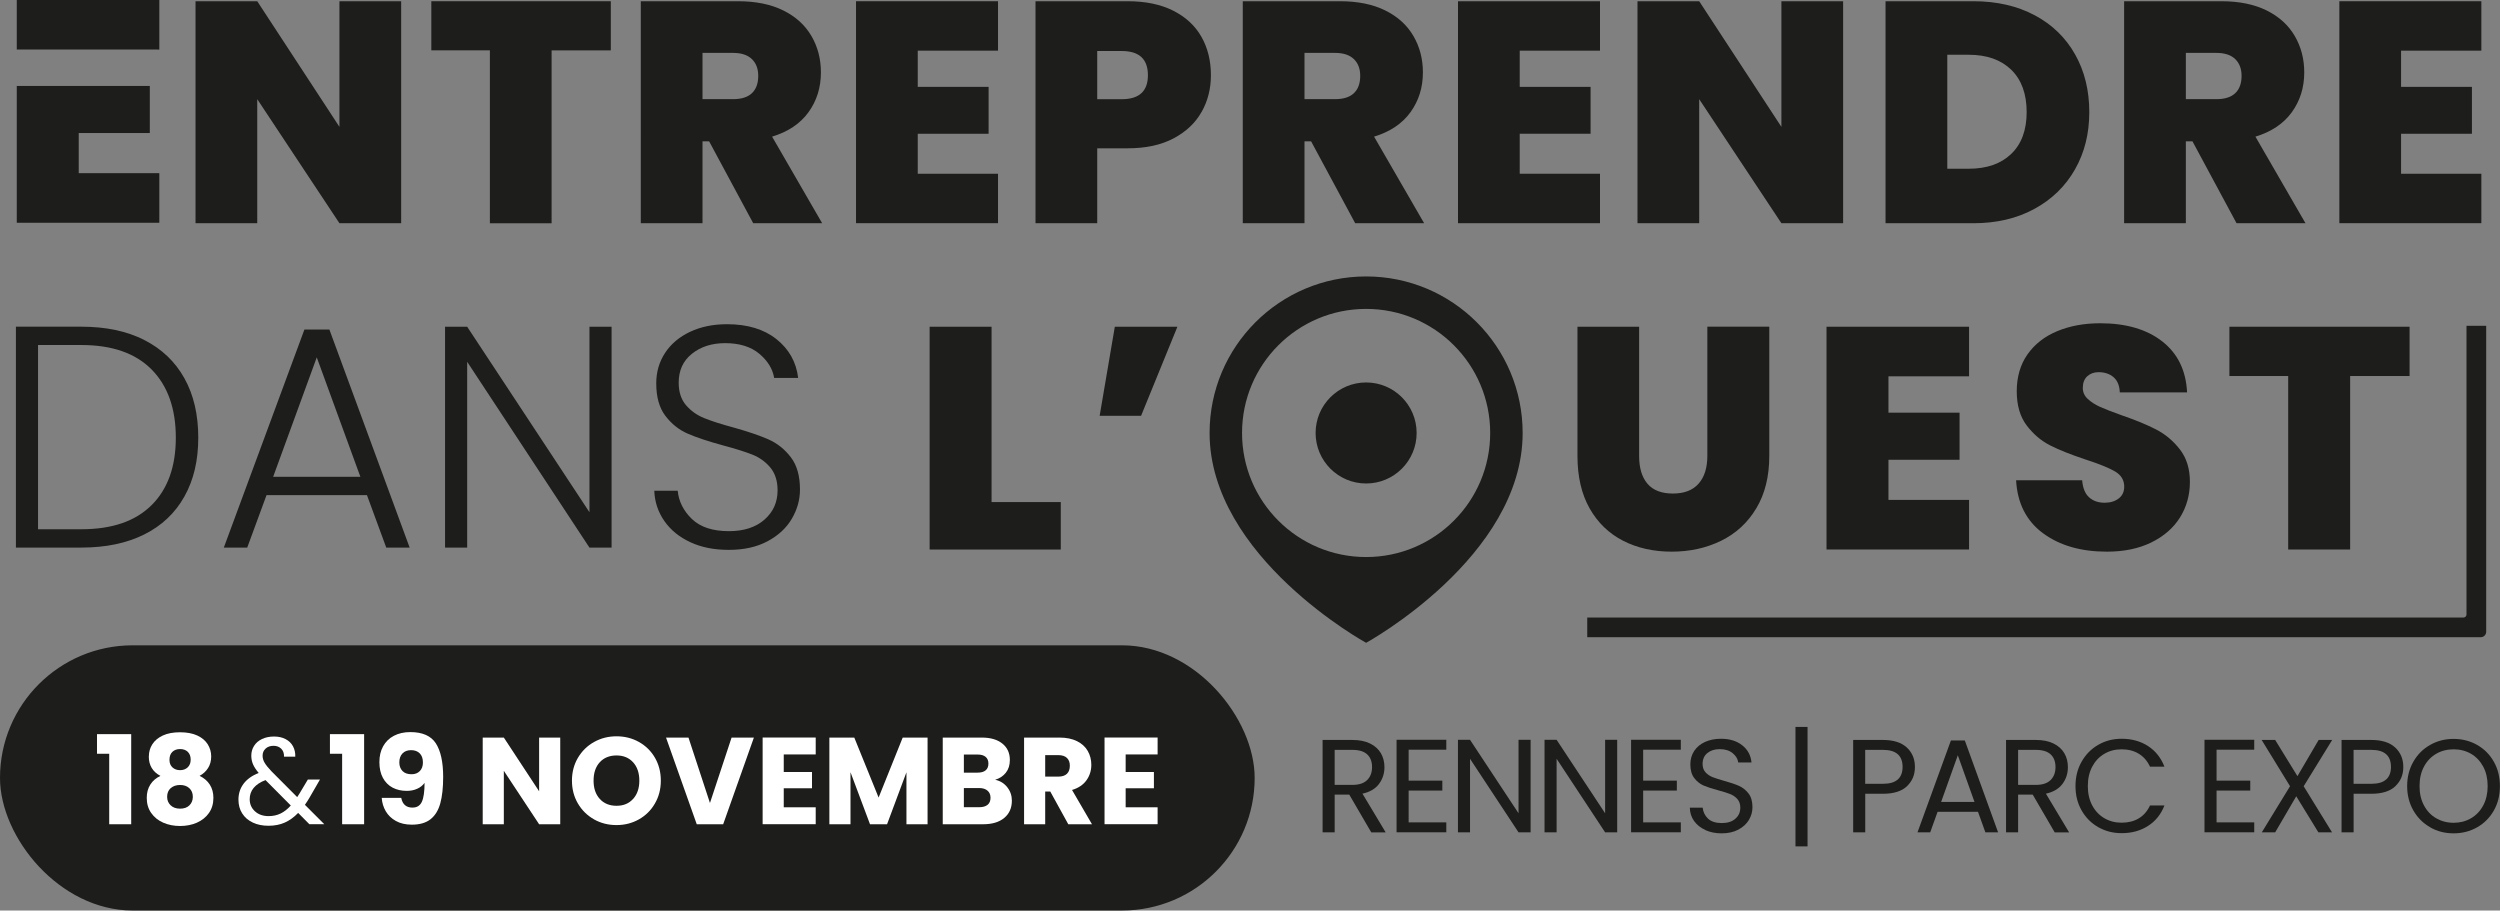 <?xml version="1.0" encoding="UTF-8"?>
<svg id="uuid-7e7204e8-a3ee-4bc6-bbfb-9608f0f654ab" data-name="Calque 2" xmlns="http://www.w3.org/2000/svg" viewBox="0 0 546.86 199.17">
  <rect x="0" y="0" width="546.86" height="199.17" fill="#808080" stroke="none"/>
  <defs>
    <style>
      .uuid-fabd662c-fca6-4c72-8e69-ac179b655164 {
        fill: #1d1d1b;
      }

      .uuid-fabd662c-fca6-4c72-8e69-ac179b655164, .uuid-c7f08ef4-d4b2-4505-8e16-b9eab57c71c4 {
        stroke-width: 0px;
      }

      .uuid-c7f08ef4-d4b2-4505-8e16-b9eab57c71c4 {
        fill: #fff;
      }
    </style>
  </defs>
  <g id="uuid-5ec763e1-991f-4ff2-a61b-fe18ba81efd7" data-name="TEST">
    <g>
      <g>
        <path class="uuid-fabd662c-fca6-4c72-8e69-ac179b655164" d="m87.75,48.83h-13.5l-17.98-27.14v27.14h-13.5V.27h13.5l17.98,27.48V.27h13.5v48.56Z"/>
        <path class="uuid-fabd662c-fca6-4c72-8e69-ac179b655164" d="m133.61.27v10.75h-12.95v37.82h-13.5V11.01h-12.81V.27h39.26Z"/>
        <path class="uuid-fabd662c-fca6-4c72-8e69-ac179b655164" d="m164.76,48.83l-9.64-17.91h-1.45v17.91h-13.5V.27h21.28c3.9,0,7.21.68,9.92,2.03,2.71,1.35,4.75,3.21,6.13,5.58,1.38,2.37,2.07,5.02,2.07,7.96,0,3.31-.91,6.21-2.72,8.71-1.81,2.5-4.47,4.28-7.96,5.34l10.95,18.94h-15.08Zm-11.09-27.14h6.68c1.84,0,3.21-.44,4.13-1.31.92-.87,1.38-2.14,1.38-3.79,0-1.56-.47-2.79-1.41-3.68-.94-.9-2.31-1.34-4.1-1.34h-6.68v10.13Z"/>
        <path class="uuid-fabd662c-fca6-4c72-8e69-ac179b655164" d="m200.75,11.08v7.92h15.5v10.26h-15.5v8.75h17.56v10.81h-31.06V.27h31.06v10.81h-17.56Z"/>
        <path class="uuid-fabd662c-fca6-4c72-8e69-ac179b655164" d="m262.84,24.48c-1.35,2.41-3.4,4.34-6.13,5.79-2.73,1.45-6.07,2.17-10.02,2.17h-6.68v16.39h-13.5V.27h20.18c3.9,0,7.22.69,9.95,2.07,2.73,1.38,4.79,3.28,6.17,5.72,1.38,2.43,2.07,5.24,2.07,8.4,0,2.94-.68,5.61-2.03,8.02Zm-11.74-8.02c0-3.54-1.91-5.3-5.72-5.3h-5.37v10.54h5.37c3.81,0,5.72-1.75,5.72-5.24Z"/>
        <path class="uuid-fabd662c-fca6-4c72-8e69-ac179b655164" d="m296.44,48.83l-9.64-17.91h-1.45v17.91h-13.5V.27h21.28c3.9,0,7.21.68,9.92,2.03,2.71,1.35,4.75,3.21,6.13,5.58,1.38,2.37,2.07,5.02,2.07,7.96,0,3.31-.91,6.21-2.72,8.71-1.81,2.5-4.47,4.28-7.96,5.34l10.95,18.94h-15.08Zm-11.09-27.14h6.68c1.84,0,3.21-.44,4.13-1.31.92-.87,1.38-2.14,1.38-3.79,0-1.56-.47-2.79-1.41-3.68-.94-.9-2.31-1.34-4.1-1.34h-6.68v10.13Z"/>
        <path class="uuid-fabd662c-fca6-4c72-8e69-ac179b655164" d="m332.43,11.08v7.92h15.5v10.26h-15.5v8.75h17.56v10.81h-31.06V.27h31.06v10.81h-17.56Z"/>
        <path class="uuid-fabd662c-fca6-4c72-8e69-ac179b655164" d="m403.17,48.83h-13.5l-17.98-27.14v27.14h-13.5V.27h13.5l17.98,27.48V.27h13.5v48.56Z"/>
        <path class="uuid-fabd662c-fca6-4c72-8e69-ac179b655164" d="m445.07,3.33c3.83,2.04,6.78,4.9,8.85,8.58,2.07,3.67,3.1,7.88,3.1,12.61s-1.04,8.86-3.13,12.54c-2.09,3.67-5.05,6.56-8.89,8.64-3.83,2.09-8.28,3.13-13.33,3.13h-19.22V.27h19.22c5.1,0,9.56,1.02,13.4,3.07Zm-5.13,30.34c2.25-2.16,3.38-5.21,3.38-9.16s-1.13-7.08-3.38-9.26c-2.25-2.18-5.35-3.27-9.3-3.27h-4.68v24.93h4.68c3.95,0,7.05-1.08,9.3-3.24Z"/>
        <path class="uuid-fabd662c-fca6-4c72-8e69-ac179b655164" d="m489.23,48.83l-9.64-17.91h-1.45v17.91h-13.5V.27h21.28c3.9,0,7.21.68,9.92,2.03,2.71,1.35,4.75,3.21,6.13,5.58,1.38,2.37,2.07,5.02,2.07,7.96,0,3.31-.91,6.21-2.72,8.71-1.81,2.5-4.47,4.28-7.96,5.34l10.95,18.94h-15.08Zm-11.09-27.14h6.68c1.84,0,3.21-.44,4.13-1.31.92-.87,1.38-2.14,1.38-3.79,0-1.56-.47-2.79-1.41-3.68-.94-.9-2.31-1.34-4.1-1.34h-6.68v10.13Z"/>
        <path class="uuid-fabd662c-fca6-4c72-8e69-ac179b655164" d="m525.22,11.08v7.92h15.5v10.26h-15.5v8.75h17.56v10.81h-31.06V.27h31.06v10.81h-17.56Z"/>
      </g>
      <g>
        <path class="uuid-fabd662c-fca6-4c72-8e69-ac179b655164" d="m298.83,60.47c-18.91,0-34.24,15.33-34.24,34.24,0,27.14,34.24,45.9,34.24,45.9,0,0,34.24-18.76,34.24-45.9,0-18.91-15.33-34.24-34.24-34.24Zm0,61.38c-14.99,0-27.14-12.15-27.14-27.14s12.15-27.14,27.14-27.14,27.14,12.15,27.14,27.14-12.15,27.14-27.14,27.14Z"/>
        <circle class="uuid-fabd662c-fca6-4c72-8e69-ac179b655164" cx="298.83" cy="94.71" r="11.05"/>
      </g>
      <g>
        <path class="uuid-fabd662c-fca6-4c72-8e69-ac179b655164" d="m31.55,74.37c3.82,1.94,6.75,4.72,8.78,8.36,2.03,3.64,3.04,7.97,3.04,13s-1.01,9.27-3.04,12.89c-2.03,3.62-4.95,6.38-8.78,8.29-3.83,1.91-8.41,2.87-13.76,2.87H3.48v-48.32h14.31c5.35,0,9.93.97,13.76,2.9Zm1.62,36.12c3.53-3.53,5.29-8.44,5.29-14.76s-1.76-11.33-5.29-14.9-8.65-5.36-15.38-5.36h-9.47v40.3h9.47c6.73,0,11.85-1.76,15.38-5.29Z"/>
        <path class="uuid-fabd662c-fca6-4c72-8e69-ac179b655164" d="m80.28,108.31h-21.98l-4.22,11.47h-5.12l17.63-47.7h5.46l17.56,47.7h-5.12l-4.22-11.47Zm-1.45-4.01l-9.54-26.13-9.54,26.13h19.08Z"/>
        <path class="uuid-fabd662c-fca6-4c72-8e69-ac179b655164" d="m133.78,119.79h-4.84l-26.75-40.65v40.65h-4.84v-48.32h4.84l26.75,40.58v-40.58h4.84v48.32Z"/>
        <path class="uuid-fabd662c-fca6-4c72-8e69-ac179b655164" d="m151.03,118.61c-2.42-1.11-4.32-2.65-5.7-4.63-1.38-1.98-2.12-4.19-2.21-6.64h5.12c.23,2.35,1.27,4.41,3.11,6.19,1.84,1.77,4.54,2.66,8.09,2.66,3.27,0,5.86-.84,7.78-2.52,1.91-1.68,2.87-3.81,2.87-6.39,0-2.07-.53-3.74-1.59-5.01-1.06-1.27-2.37-2.21-3.94-2.83-1.57-.62-3.73-1.3-6.5-2.04-3.23-.88-5.78-1.73-7.67-2.56-1.89-.83-3.5-2.12-4.84-3.87-1.34-1.75-2-4.12-2-7.12,0-2.49.65-4.71,1.94-6.67,1.29-1.96,3.11-3.49,5.46-4.6,2.35-1.11,5.05-1.66,8.09-1.66,4.47,0,8.08,1.09,10.82,3.28,2.74,2.19,4.32,5.01,4.73,8.47h-5.25c-.32-1.98-1.41-3.74-3.25-5.29-1.84-1.54-4.33-2.32-7.47-2.32-2.9,0-5.32.77-7.26,2.32-1.94,1.54-2.9,3.65-2.9,6.33,0,2.03.53,3.66,1.59,4.91,1.06,1.24,2.38,2.19,3.97,2.83,1.59.65,3.74,1.34,6.46,2.07,3.13.88,5.67,1.74,7.6,2.59,1.94.85,3.57,2.16,4.91,3.91,1.34,1.75,2,4.1,2,7.05,0,2.26-.6,4.4-1.8,6.43-1.2,2.03-2.97,3.66-5.32,4.91s-5.16,1.87-8.43,1.87-5.98-.55-8.4-1.66Z"/>
      </g>
      <g>
        <path class="uuid-fabd662c-fca6-4c72-8e69-ac179b655164" d="m216.9,109.83h15.14v10.37h-28.69v-48.73h13.55v38.37Z"/>
        <path class="uuid-fabd662c-fca6-4c72-8e69-ac179b655164" d="m243.86,71.47h13.69l-7.95,19.49h-9.06l3.32-19.49Z"/>
      </g>
      <g>
        <path class="uuid-fabd662c-fca6-4c72-8e69-ac179b655164" d="m358.55,71.47v28.27c0,2.63.61,4.66,1.83,6.08,1.22,1.43,3.08,2.14,5.56,2.14s4.37-.73,5.63-2.18c1.27-1.45,1.9-3.47,1.9-6.05v-28.27h13.55v28.27c0,4.47-.94,8.28-2.83,11.44-1.89,3.16-4.46,5.53-7.71,7.12s-6.86,2.38-10.82,2.38-7.5-.79-10.61-2.38-5.55-3.95-7.33-7.08c-1.77-3.13-2.66-6.96-2.66-11.47v-28.27h13.48Z"/>
        <path class="uuid-fabd662c-fca6-4c72-8e69-ac179b655164" d="m413.09,82.32v7.95h15.55v10.3h-15.55v8.78h17.63v10.85h-31.18v-48.73h31.18v10.85h-17.63Z"/>
        <path class="uuid-fabd662c-fca6-4c72-8e69-ac179b655164" d="m446.89,116.64c-3.64-2.7-5.6-6.56-5.88-11.58h14.45c.14,1.71.65,2.95,1.52,3.73.87.78,2,1.18,3.39,1.18,1.24,0,2.27-.31,3.08-.93.81-.62,1.21-1.49,1.21-2.59,0-1.43-.67-2.53-2-3.32-1.34-.78-3.5-1.66-6.5-2.63-3.18-1.06-5.75-2.08-7.71-3.08-1.96-.99-3.66-2.44-5.12-4.35-1.45-1.91-2.18-4.41-2.18-7.5s.78-5.82,2.35-8.05c1.57-2.23,3.73-3.93,6.5-5.08,2.77-1.15,5.9-1.73,9.4-1.73,5.67,0,10.2,1.33,13.58,3.97,3.39,2.65,5.2,6.37,5.43,11.16h-14.72c-.05-1.47-.5-2.58-1.35-3.32-.85-.74-1.95-1.11-3.28-1.11-1.01,0-1.84.3-2.49.9-.65.6-.97,1.45-.97,2.56,0,.92.36,1.72,1.07,2.38.71.67,1.6,1.24,2.66,1.73,1.06.48,2.63,1.09,4.7,1.83,3.09,1.06,5.63,2.11,7.64,3.15,2,1.04,3.73,2.49,5.18,4.36,1.45,1.87,2.18,4.23,2.18,7.08s-.73,5.51-2.18,7.81c-1.45,2.3-3.55,4.12-6.29,5.46-2.74,1.34-5.98,2-9.71,2-5.67,0-10.32-1.35-13.96-4.04Z"/>
        <path class="uuid-fabd662c-fca6-4c72-8e69-ac179b655164" d="m527.08,71.47v10.78h-13v37.95h-13.55v-37.95h-12.86v-10.78h39.4Z"/>
      </g>
      <path class="uuid-fabd662c-fca6-4c72-8e69-ac179b655164" d="m542.64,139.39h-195.44v-4.31h191.68c.36,0,.65-.29.65-.65v-63.17h4.31v66.93c0,.66-.54,1.2-1.2,1.2Z"/>
      <g>
        <rect class="uuid-fabd662c-fca6-4c72-8e69-ac179b655164" x="0" y="141.16" width="274.45" height="58.01" rx="29.01" ry="29.01"/>
        <g>
          <path class="uuid-c7f08ef4-d4b2-4505-8e16-b9eab57c71c4" d="m21.22,164.88v-4.29h7.48v19.71h-4.81v-15.42h-2.67Z"/>
          <path class="uuid-c7f08ef4-d4b2-4505-8e16-b9eab57c71c4" d="m32.56,165.47c0-.97.25-1.86.76-2.66s1.27-1.44,2.29-1.92c1.03-.48,2.29-.71,3.78-.71s2.75.24,3.77.71c1.02.48,1.78,1.12,2.28,1.92s.76,1.69.76,2.66-.23,1.82-.69,2.54-1.08,1.29-1.85,1.7c.97.47,1.72,1.11,2.24,1.93.52.82.78,1.78.78,2.88,0,1.28-.32,2.38-.97,3.31s-1.53,1.63-2.63,2.12-2.34.73-3.69.73-2.58-.24-3.69-.73-1.98-1.19-2.63-2.12-.97-2.03-.97-3.31c0-1.12.26-2.08.78-2.9.52-.82,1.26-1.45,2.21-1.9-1.69-.9-2.54-2.31-2.54-4.24Zm4.78,6.93c-.52.46-.78,1.09-.78,1.9,0,.76.26,1.38.77,1.86.51.49,1.2.73,2.07.73s1.54-.24,2.04-.73c.49-.49.74-1.11.74-1.86,0-.79-.26-1.42-.77-1.89-.51-.47-1.18-.7-2.01-.7s-1.53.23-2.05.69Zm3.74-7.94c-.42-.4-.99-.61-1.69-.61s-1.26.21-1.69.62c-.42.41-.63.99-.63,1.73s.22,1.25.65,1.66c.43.4.99.61,1.67.61s1.24-.21,1.67-.62c.43-.41.65-.97.65-1.67,0-.74-.21-1.31-.63-1.71Z"/>
          <path class="uuid-c7f08ef4-d4b2-4505-8e16-b9eab57c71c4" d="m67.68,180.3l-2.46-2.48c-.92.96-1.9,1.66-2.94,2.12-1.04.46-2.22.69-3.54.69s-2.44-.23-3.44-.7c-1-.47-1.77-1.13-2.32-2-.55-.86-.82-1.87-.82-3.02,0-1.31.37-2.47,1.12-3.47.75-1,1.85-1.79,3.31-2.36-.58-.68-.99-1.31-1.24-1.89-.25-.58-.38-1.21-.38-1.89,0-.79.2-1.51.61-2.15.4-.64.99-1.14,1.74-1.5.76-.36,1.63-.54,2.62-.54s1.82.19,2.54.57c.72.38,1.26.9,1.62,1.58.36.67.52,1.43.49,2.25h-2.46c.02-.74-.19-1.32-.62-1.74-.43-.42-.99-.63-1.67-.63-.72,0-1.3.2-1.74.61-.44.4-.66.92-.66,1.55,0,.54.15,1.06.45,1.56.3.51.8,1.12,1.5,1.86l5.62,5.64.49-.76,1.84-3.08h2.65l-2.21,3.83c-.31.54-.67,1.11-1.08,1.7l4.24,4.24h-3.21Zm-6.3-2.35c.78-.38,1.53-.96,2.23-1.75l-5.53-5.56c-2.3.88-3.46,2.28-3.46,4.18,0,1.06.38,1.95,1.15,2.65.76.7,1.76,1.05,2.98,1.05.97,0,1.85-.19,2.63-.57Z"/>
          <path class="uuid-c7f08ef4-d4b2-4505-8e16-b9eab57c71c4" d="m72.17,164.88v-4.29h7.48v19.71h-4.81v-15.42h-2.67Z"/>
          <path class="uuid-c7f08ef4-d4b2-4505-8e16-b9eab57c71c4" d="m90.26,176.65c.95,0,1.63-.42,2.02-1.27s.59-2.22.59-4.13c-.4.56-.94.99-1.62,1.29-.68.31-1.45.46-2.29.46-1.15,0-2.18-.24-3.08-.71-.9-.48-1.61-1.19-2.12-2.13-.51-.95-.77-2.09-.77-3.44s.27-2.49.82-3.48c.55-.99,1.33-1.76,2.35-2.29,1.02-.54,2.22-.81,3.6-.81,2.66,0,4.53.83,5.59,2.48,1.06,1.66,1.59,4.1,1.59,7.32,0,2.34-.21,4.27-.63,5.79-.42,1.52-1.13,2.68-2.13,3.47-1,.79-2.36,1.19-4.09,1.19-1.37,0-2.53-.27-3.5-.81-.96-.54-1.7-1.25-2.21-2.13-.51-.88-.81-1.85-.88-2.92h4.27c.27,1.42,1.1,2.13,2.48,2.13Zm1.57-7.98c.45-.46.68-1.09.68-1.88,0-.87-.23-1.53-.7-2-.47-.47-1.1-.7-1.89-.7s-1.42.24-1.88.72-.69,1.13-.69,1.96c0,.77.23,1.4.69,1.88s1.12.71,1.98.71c.76,0,1.36-.23,1.81-.69Z"/>
          <path class="uuid-c7f08ef4-d4b2-4505-8e16-b9eab57c71c4" d="m122.55,180.3h-4.62l-7.72-11.69v11.69h-4.62v-18.96h4.62l7.72,11.75v-11.75h4.62v18.96Z"/>
          <path class="uuid-c7f08ef4-d4b2-4505-8e16-b9eab57c71c4" d="m129.96,179.24c-1.48-.83-2.66-1.98-3.54-3.47-.87-1.48-1.31-3.15-1.31-5.01s.44-3.52,1.31-5c.87-1.47,2.05-2.63,3.54-3.46,1.49-.83,3.12-1.24,4.9-1.24s3.42.41,4.9,1.24,2.65,1.98,3.51,3.46c.85,1.48,1.28,3.14,1.28,5s-.43,3.52-1.3,5.01c-.86,1.49-2.03,2.64-3.51,3.47-1.48.83-3.1,1.24-4.89,1.24s-3.42-.41-4.9-1.24Zm8.53-4.48c.91-1.01,1.36-2.34,1.36-4s-.45-3.01-1.36-4.01c-.91-1-2.12-1.5-3.63-1.5s-2.75.49-3.66,1.48c-.91.99-1.36,2.33-1.36,4.02s.45,3.01,1.36,4.01c.91,1,2.13,1.5,3.66,1.5s2.72-.5,3.63-1.51Z"/>
          <path class="uuid-c7f08ef4-d4b2-4505-8e16-b9eab57c71c4" d="m164.91,161.34l-6.72,18.96h-5.78l-6.72-18.96h4.91l4.7,14.31,4.73-14.31h4.89Z"/>
          <path class="uuid-c7f08ef4-d4b2-4505-8e16-b9eab57c71c4" d="m171.44,165.04v3.83h6.18v3.56h-6.18v4.16h6.99v3.7h-11.61v-18.96h11.61v3.7h-6.99Z"/>
          <path class="uuid-c7f08ef4-d4b2-4505-8e16-b9eab57c71c4" d="m202.9,161.34v18.96h-4.62v-11.37l-4.24,11.37h-3.73l-4.27-11.39v11.39h-4.62v-18.96h5.45l5.32,13.12,5.27-13.12h5.43Z"/>
          <path class="uuid-c7f08ef4-d4b2-4505-8e16-b9eab57c71c4" d="m220.34,172.21c.67.86,1,1.83,1,2.93,0,1.58-.55,2.84-1.66,3.77-1.11.93-2.65,1.39-4.63,1.39h-8.83v-18.96h8.53c1.93,0,3.43.44,4.52,1.32,1.09.88,1.63,2.08,1.63,3.59,0,1.12-.29,2.04-.88,2.78s-1.36,1.25-2.34,1.54c1.1.23,1.98.78,2.65,1.63Zm-9.5-3.2h3.02c.76,0,1.34-.17,1.74-.5.4-.33.61-.82.61-1.47s-.2-1.14-.61-1.48c-.41-.34-.99-.51-1.74-.51h-3.02v3.97Zm5.2,7.03c.42-.35.63-.86.63-1.53s-.22-1.19-.66-1.56c-.44-.38-1.05-.57-1.82-.57h-3.35v4.19h3.4c.77,0,1.37-.18,1.8-.53Z"/>
          <path class="uuid-c7f08ef4-d4b2-4505-8e16-b9eab57c71c4" d="m233.68,180.3l-3.94-7.16h-1.11v7.16h-4.62v-18.96h7.75c1.49,0,2.77.26,3.82.78,1.05.52,1.84,1.24,2.36,2.15.52.91.78,1.92.78,3.04,0,1.26-.36,2.39-1.07,3.38-.71.99-1.76,1.69-3.15,2.11l4.37,7.51h-5.21Zm-5.05-10.42h2.86c.85,0,1.48-.21,1.9-.62.42-.41.63-1,.63-1.76s-.21-1.29-.63-1.7c-.42-.41-1.06-.62-1.9-.62h-2.86v4.7Z"/>
          <path class="uuid-c7f08ef4-d4b2-4505-8e16-b9eab57c71c4" d="m246.23,165.04v3.83h6.18v3.56h-6.18v4.16h6.99v3.7h-11.61v-18.96h11.61v3.7h-6.99Z"/>
        </g>
      </g>
      <g>
        <path class="uuid-fabd662c-fca6-4c72-8e69-ac179b655164" d="m299.95,182.07l-4.81-8.26h-3.19v8.26h-2.64v-20.21h6.52c1.53,0,2.82.26,3.87.78,1.05.52,1.84,1.23,2.36,2.12.52.89.78,1.91.78,3.05,0,1.39-.4,2.62-1.2,3.68s-2.01,1.77-3.61,2.12l5.08,8.47h-3.16Zm-8-10.38h3.89c1.43,0,2.5-.35,3.22-1.06.71-.71,1.07-1.65,1.07-2.83s-.35-2.13-1.06-2.78c-.71-.66-1.78-.99-3.23-.99h-3.89v7.66Z"/>
        <path class="uuid-fabd662c-fca6-4c72-8e69-ac179b655164" d="m308.13,164v6.76h7.37v2.17h-7.37v6.96h8.24v2.17h-10.88v-20.24h10.88v2.17h-8.24Z"/>
        <path class="uuid-fabd662c-fca6-4c72-8e69-ac179b655164" d="m334.81,182.07h-2.64l-10.61-16.09v16.09h-2.64v-20.24h2.64l10.61,16.07v-16.07h2.64v20.24Z"/>
        <path class="uuid-fabd662c-fca6-4c72-8e69-ac179b655164" d="m353.75,182.07h-2.64l-10.61-16.09v16.09h-2.64v-20.24h2.64l10.61,16.07v-16.07h2.64v20.24Z"/>
        <path class="uuid-fabd662c-fca6-4c72-8e69-ac179b655164" d="m359.43,164v6.76h7.37v2.17h-7.37v6.96h8.24v2.17h-10.88v-20.24h10.88v2.17h-8.24Z"/>
        <path class="uuid-fabd662c-fca6-4c72-8e69-ac179b655164" d="m373.05,181.56c-1.05-.47-1.88-1.13-2.48-1.97-.6-.84-.91-1.81-.93-2.91h2.81c.1.95.49,1.74,1.17,2.39.69.65,1.69.97,3,.97s2.25-.31,2.97-.94c.73-.63,1.09-1.44,1.09-2.42,0-.77-.21-1.4-.64-1.89-.43-.48-.96-.85-1.59-1.1-.64-.25-1.5-.52-2.58-.81-1.33-.35-2.4-.7-3.2-1.04-.8-.35-1.49-.89-2.06-1.64-.57-.74-.86-1.74-.86-3,0-1.1.28-2.08.84-2.93.56-.85,1.35-1.51,2.36-1.97,1.01-.46,2.18-.7,3.49-.7,1.89,0,3.45.47,4.65,1.42,1.21.95,1.89,2.2,2.04,3.77h-2.9c-.1-.77-.5-1.45-1.22-2.04s-1.66-.88-2.84-.88c-1.1,0-2,.29-2.7.86-.7.57-1.04,1.37-1.04,2.39,0,.73.21,1.33.62,1.8.42.46.93.82,1.54,1.06.61.24,1.46.52,2.57.83,1.33.37,2.41.73,3.22,1.09s1.51.91,2.09,1.65.87,1.75.87,3.03c0,.99-.26,1.91-.78,2.78-.52.87-1.3,1.58-2.32,2.12-1.02.54-2.23.81-3.62.81s-2.53-.24-3.58-.71Z"/>
        <path class="uuid-fabd662c-fca6-4c72-8e69-ac179b655164" d="m395.39,185.14h-2.64v-26.13h2.64v26.13Z"/>
        <path class="uuid-fabd662c-fca6-4c72-8e69-ac179b655164" d="m417.16,171.96c-1.15,1.11-2.9,1.67-5.26,1.67h-3.89v8.44h-2.64v-20.21h6.52c2.28,0,4.02.55,5.21,1.65,1.19,1.1,1.78,2.52,1.78,4.26s-.58,3.08-1.73,4.19Zm-2.02-1.46c.7-.64,1.04-1.55,1.04-2.73,0-2.49-1.43-3.74-4.29-3.74h-3.89v7.42h3.89c1.47,0,2.55-.32,3.25-.96Z"/>
        <path class="uuid-fabd662c-fca6-4c72-8e69-ac179b655164" d="m432.66,177.57h-8.82l-1.62,4.5h-2.78l7.31-20.1h3.04l7.28,20.1h-2.78l-1.62-4.5Zm-.75-2.15l-3.65-10.21-3.65,10.21h7.31Z"/>
        <path class="uuid-fabd662c-fca6-4c72-8e69-ac179b655164" d="m449.45,182.07l-4.81-8.26h-3.19v8.26h-2.64v-20.21h6.52c1.53,0,2.82.26,3.87.78,1.05.52,1.84,1.23,2.36,2.12.52.89.78,1.91.78,3.05,0,1.39-.4,2.62-1.2,3.68s-2.01,1.77-3.61,2.12l5.08,8.47h-3.16Zm-8-10.38h3.89c1.43,0,2.5-.35,3.22-1.06.71-.71,1.07-1.65,1.07-2.83s-.35-2.13-1.06-2.78c-.71-.66-1.78-.99-3.23-.99h-3.89v7.66Z"/>
        <path class="uuid-fabd662c-fca6-4c72-8e69-ac179b655164" d="m455.33,166.63c.89-1.58,2.1-2.81,3.64-3.7,1.54-.89,3.24-1.33,5.12-1.33,2.2,0,4.13.53,5.77,1.59,1.64,1.06,2.84,2.57,3.6,4.52h-3.16c-.56-1.22-1.37-2.16-2.42-2.81-1.05-.66-2.32-.99-3.78-.99s-2.68.33-3.8.99c-1.12.66-2,1.59-2.64,2.8-.64,1.21-.96,2.62-.96,4.25s.32,3.01.96,4.22c.64,1.21,1.52,2.14,2.64,2.8,1.12.66,2.39.99,3.8.99s2.73-.32,3.78-.97c1.05-.65,1.86-1.58,2.42-2.8h3.16c-.75,1.93-1.95,3.43-3.6,4.48-1.64,1.05-3.57,1.58-5.77,1.58-1.88,0-3.58-.44-5.12-1.32-1.54-.88-2.75-2.1-3.64-3.67-.89-1.57-1.33-3.33-1.33-5.31s.44-3.75,1.33-5.32Z"/>
        <path class="uuid-fabd662c-fca6-4c72-8e69-ac179b655164" d="m484.86,164v6.76h7.37v2.17h-7.37v6.96h8.24v2.17h-10.88v-20.24h10.88v2.17h-8.24Z"/>
        <path class="uuid-fabd662c-fca6-4c72-8e69-ac179b655164" d="m503.91,171.98l6.21,10.09h-2.99l-4.84-7.89-4.61,7.89h-2.93l6.18-10.09-6.21-10.12h2.96l4.87,7.92,4.64-7.92h2.96l-6.23,10.12Z"/>
        <path class="uuid-fabd662c-fca6-4c72-8e69-ac179b655164" d="m523.99,171.96c-1.15,1.11-2.9,1.67-5.26,1.67h-3.89v8.44h-2.64v-20.21h6.52c2.28,0,4.02.55,5.21,1.65,1.19,1.1,1.78,2.52,1.78,4.26s-.58,3.08-1.73,4.19Zm-2.02-1.46c.7-.64,1.04-1.55,1.04-2.73,0-2.49-1.43-3.74-4.29-3.74h-3.89v7.42h3.89c1.47,0,2.55-.32,3.25-.96Z"/>
        <path class="uuid-fabd662c-fca6-4c72-8e69-ac179b655164" d="m531.57,180.95c-1.55-.88-2.77-2.11-3.67-3.68-.9-1.58-1.35-3.35-1.35-5.32s.45-3.75,1.35-5.32c.9-1.58,2.12-2.8,3.67-3.68,1.55-.88,3.26-1.32,5.13-1.32s3.62.44,5.16,1.32c1.55.88,2.76,2.1,3.65,3.67s1.33,3.34,1.33,5.34-.44,3.77-1.33,5.34c-.89,1.57-2.11,2.79-3.65,3.67-1.55.88-3.27,1.32-5.16,1.32s-3.59-.44-5.13-1.32Zm8.95-1.96c1.13-.66,2.02-1.59,2.67-2.81.65-1.22.97-2.63.97-4.23s-.32-3.04-.97-4.25c-.65-1.21-1.53-2.14-2.65-2.8-1.12-.66-2.4-.99-3.83-.99s-2.71.33-3.83.99-2.01,1.59-2.65,2.8c-.65,1.21-.97,2.62-.97,4.25s.32,3.02.97,4.23c.65,1.22,1.54,2.16,2.67,2.81s2.4.99,3.81.99,2.68-.33,3.81-.99Z"/>
      </g>
      <g>
        <polygon class="uuid-fabd662c-fca6-4c72-8e69-ac179b655164" points="3.67 0 3.67 10.83 34.45 10.83 34.45 10.85 34.85 10.85 34.85 0 3.67 0"/>
        <polygon class="uuid-fabd662c-fca6-4c72-8e69-ac179b655164" points="17.22 29.1 32.77 29.1 32.77 18.8 17.22 18.8 17.22 18.8 3.67 18.8 3.67 48.73 34.85 48.73 34.85 37.88 17.22 37.88 17.22 29.1"/>
      </g>
    </g>
  </g>
</svg>